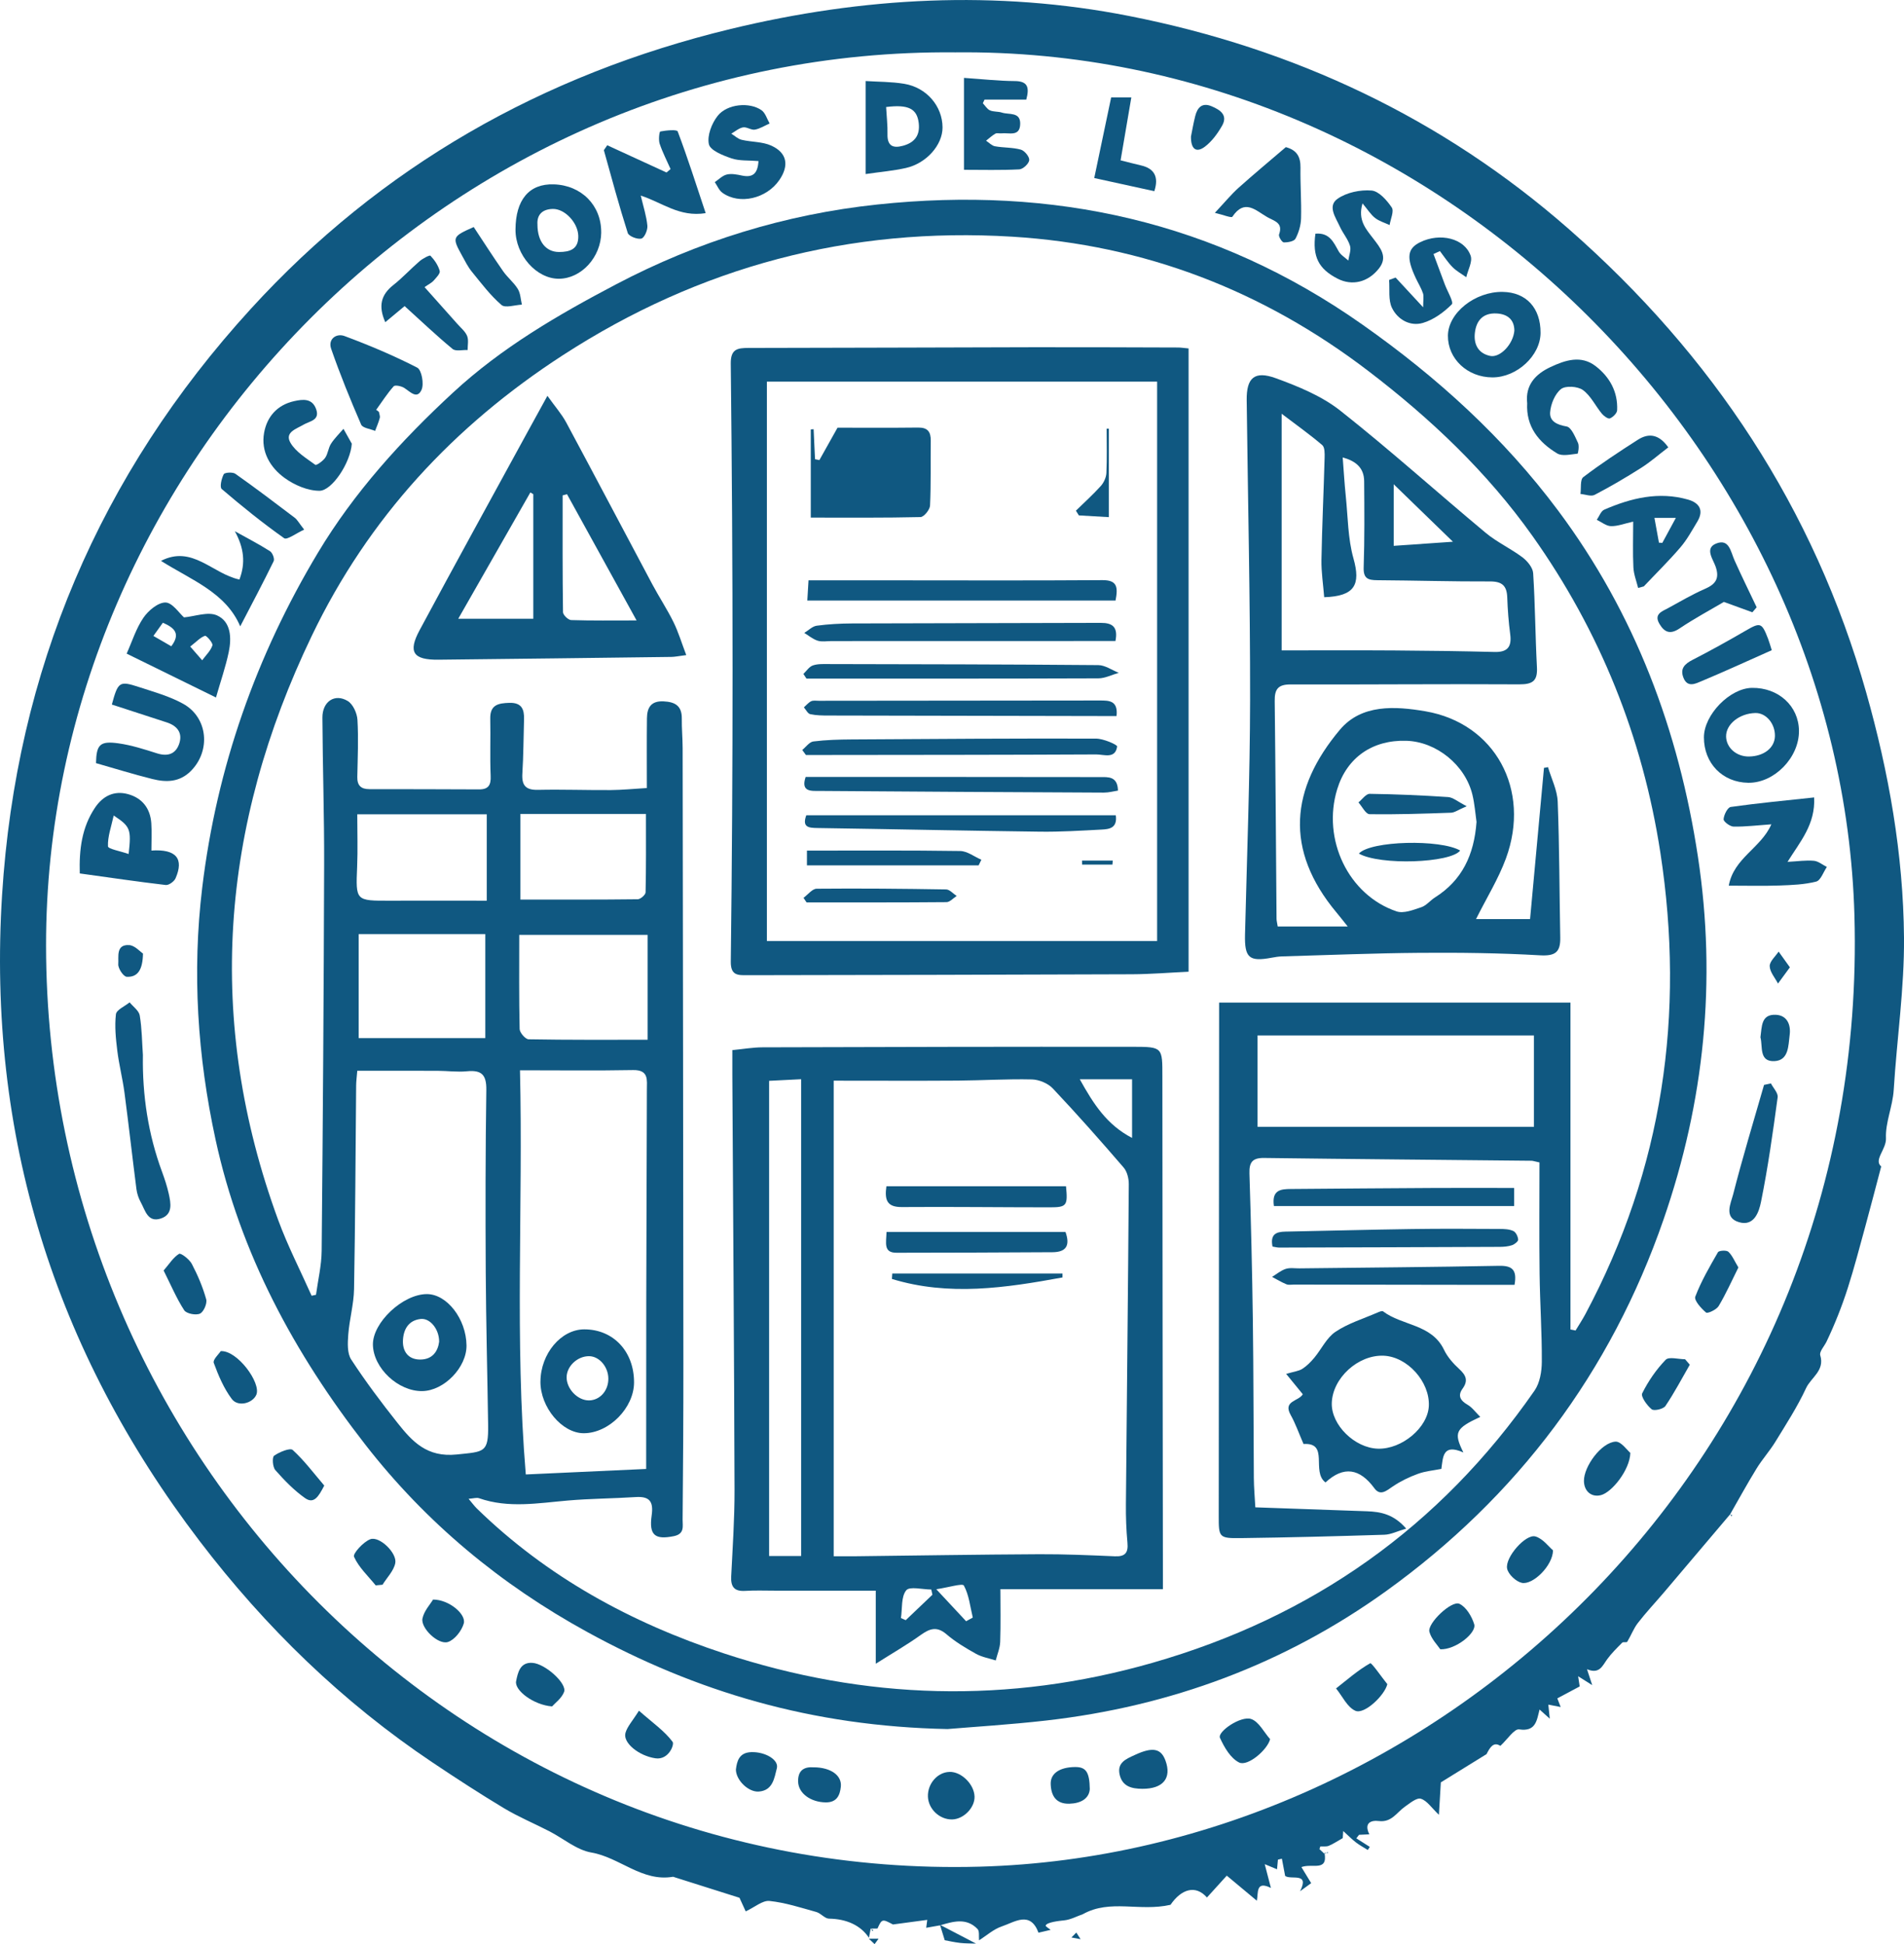 <svg width="282" height="288" viewBox="0 0 282 288" fill="none" xmlns="http://www.w3.org/2000/svg">
<g clip-path="url(#clip0_139_752)">
<path d="M256.269 224.3C252.998 228.163 249.732 232.026 246.457 235.884C245.17 237.4 243.8 238.848 242.586 240.42C241.94 241.254 241.569 242.294 241.01 243.206C240.923 243.348 240.41 243.192 240.263 243.339C239.476 244.136 238.665 244.924 238.014 245.827C237.318 246.798 236.887 248.035 235.05 247.275C235.302 248.044 235.486 248.603 235.825 249.634C234.936 249.071 234.478 248.782 233.736 248.315C233.85 249.052 233.919 249.511 233.969 249.822C232.852 250.418 231.793 250.981 230.653 251.591C230.749 251.834 230.896 252.209 231.152 252.874C230.401 252.727 229.888 252.631 229.32 252.521C229.375 253.066 229.434 253.607 229.535 254.601C228.862 253.996 228.523 253.694 228.023 253.245C227.611 254.849 227.483 256.562 225.005 256.187C224.272 256.077 223.282 257.648 222.219 258.629C221.189 257.96 220.662 258.885 220.172 259.848C217.817 261.305 215.458 262.762 213.401 264.036C213.291 265.901 213.2 267.445 213.117 268.838C212.022 267.807 211.349 266.73 210.437 266.46C209.81 266.276 208.802 267.133 208.055 267.656C206.855 268.503 206.108 269.997 204.216 269.763C203.08 269.621 201.976 270.02 202.81 271.734C202.256 271.761 201.77 271.784 201.285 271.802C201.152 271.976 201.019 272.151 200.886 272.325C201.55 272.746 202.215 273.172 202.879 273.594C202.778 273.745 202.682 273.896 202.581 274.052C201.999 273.685 201.385 273.356 200.84 272.939C200.254 272.49 199.732 271.958 198.944 271.243C198.884 272.123 198.857 272.535 198.87 272.297C197.909 272.838 197.377 273.209 196.791 273.438C196.42 273.58 195.966 273.507 195.554 273.525C195.513 273.658 195.467 273.791 195.421 273.924C195.668 274.153 195.916 274.382 196.163 274.611L196.172 274.483C196.685 277.324 194.358 275.977 192.75 276.586C193.273 277.447 193.717 278.176 194.198 278.964C193.749 279.289 193.149 279.729 192.549 280.165C194.019 277.264 191.193 278.538 190.341 277.892C190.181 277.044 190.02 276.192 189.86 275.344C189.663 275.39 189.466 275.436 189.274 275.482C189.232 275.935 189.186 276.394 189.141 276.911C188.44 276.618 187.904 276.393 187.317 276.151C187.661 277.466 187.945 278.57 188.234 279.674C185.939 278.542 186.392 280.444 186.149 281.567C184.679 280.334 183.208 279.111 181.697 277.851C180.57 279.097 179.663 280.091 178.76 281.09C177.097 279.189 174.986 279.803 173.364 282.171C168.769 283.225 164.445 281.292 160.382 283.56C159.461 283.885 158.559 284.38 157.615 284.476C156.923 284.545 155.022 284.747 154.876 285.246C154.839 285.374 155.352 285.668 155.613 285.883C155.054 286.016 154.495 286.144 153.813 286.304C152.585 283.024 150.299 284.724 148.384 285.37C147.161 285.778 146.121 286.731 145.008 287.432C144.949 286.854 145.095 286.08 144.779 285.755C143.135 284.046 141.174 284.641 139.25 285.209C138.623 285.319 137.995 285.429 137.18 285.576C137.216 285.301 137.267 284.934 137.335 284.403C135.856 284.6 134.413 284.797 132.255 285.086C130.679 284.243 130.611 284.247 129.965 285.686C129.63 285.686 129.291 285.695 128.957 285.7L128.966 285.631C128.879 286.107 128.787 286.584 128.7 287.061C127.459 285.186 125.338 284.261 122.786 284.224C122.159 284.215 121.577 283.427 120.908 283.239C118.613 282.602 116.314 281.846 113.968 281.603C112.942 281.498 111.797 282.52 110.445 283.147C110.258 282.74 109.909 281.979 109.525 281.131C106.556 280.192 103.226 279.138 99.896 278.084C99.822 278.061 99.745 278.011 99.676 278.02C95.081 278.808 91.792 275.152 87.582 274.428C85.402 274.052 83.455 272.357 81.384 271.289C79.144 270.134 76.799 269.154 74.641 267.862C71.064 265.713 67.559 263.431 64.091 261.108C50.715 252.145 39.332 241.084 29.579 228.305C8.003 200.006 -1.919 168.124 0.307 132.577C2.391 99.348 14.764 70.279 37.124 45.779C56.4 24.656 80.358 11.029 108.224 4.289C127.793 -0.445 147.555 -1.512 167.253 2.373C191.619 7.175 213.589 17.457 232.407 33.976C253.653 52.625 268.665 75.301 276.398 102.574C279.755 114.423 281.899 126.565 282 138.895C282.06 146.401 280.942 153.915 280.479 161.435C280.328 163.909 279.224 166.291 279.329 168.605C279.407 170.255 277.465 171.831 278.624 172.798C277.758 176.07 277.025 178.92 276.246 181.765C275.417 184.785 274.629 187.818 273.677 190.796C272.802 193.536 271.73 196.217 270.52 198.76C270.186 199.438 269.435 200.24 269.595 200.767C270.291 203.049 268.23 204.057 267.501 205.624C266.219 208.387 264.547 210.971 262.948 213.583C262.105 214.957 261.006 216.172 260.163 217.546C258.784 219.791 257.52 222.105 256.21 224.387L256.265 224.314L256.269 224.3ZM141.499 7.757C66.418 7.042 6.757 69.427 6.821 140.105C6.89 215.704 68.37 278.63 145.114 276.522C213.067 274.657 276.865 216.117 274.661 135.679C272.788 67.292 212.879 6.987 141.499 7.757Z" fill="#105881"/>
<path d="M139.218 285.136C141 286.062 142.777 286.992 144.559 287.918C143.767 287.89 142.97 287.908 142.186 287.817C141.321 287.716 140.464 287.519 139.923 287.418C139.662 286.575 139.442 285.856 139.218 285.136Z" fill="#105881"/>
<path d="M158.691 287.01C158.93 286.767 159.172 286.525 159.411 286.282C159.621 286.612 159.837 286.942 160.047 287.267C159.594 287.18 159.14 287.093 158.691 287.01Z" fill="#105881"/>
<path d="M128.691 287.198C129.168 287.198 129.644 287.198 130.12 287.198C129.923 287.464 129.731 287.734 129.534 288C129.255 287.734 128.971 287.469 128.691 287.198Z" fill="#105881"/>
<path d="M256.269 224.3L256.214 224.374C256.333 224.397 256.457 224.42 256.576 224.443C256.53 224.502 256.48 224.562 256.434 224.621C256.379 224.511 256.324 224.406 256.269 224.296V224.3Z" fill="#105881"/>
<path d="M195.43 273.928C195.476 273.796 195.522 273.658 195.563 273.53C195.517 273.667 195.471 273.8 195.43 273.928Z" fill="#105881"/>
<path d="M196.186 274.488L196.177 274.616C196.333 274.533 196.488 274.446 196.644 274.359C196.658 274.405 196.676 274.451 196.69 274.492C196.52 274.492 196.356 274.488 196.186 274.483V274.488Z" fill="#105881"/>
<path d="M128.961 285.691C129.09 285.778 129.223 285.86 129.351 285.947C129.305 285.984 129.255 286.016 129.209 286.053C129.131 285.911 129.048 285.769 128.971 285.622L128.961 285.691Z" fill="#105881"/>
<path d="M140.336 256.137C120.235 255.738 103.084 250.597 86.964 241.753C74.156 234.729 63.12 225.583 54.128 214.032C43.587 200.492 35.575 185.674 31.92 168.789C29.254 156.486 28.434 144.064 29.954 131.464C32.103 113.667 37.934 97.153 47.087 81.881C52.433 72.965 59.414 65.262 67.096 58.16C74.316 51.484 82.653 46.641 91.224 42.132C103.354 35.749 116.291 31.744 129.933 30.297C155.993 27.529 180.015 32.762 201.747 48.057C212.856 55.874 222.728 64.841 230.799 75.673C242.146 90.899 248.637 108.15 251.482 126.932C254.267 145.315 252.412 163.231 246.393 180.634C238.569 203.264 224.734 221.716 205.293 235.705C190.263 246.514 173.341 252.787 154.926 254.876C149.548 255.486 144.138 255.816 140.34 256.137H140.336ZM228.023 172.203C227.267 172.042 227.048 171.955 226.828 171.951C213.626 171.818 200.423 171.708 187.221 171.538C185.485 171.515 185.004 172.184 185.054 173.843C185.284 181.092 185.462 188.341 185.558 195.589C185.664 203.374 185.645 211.164 185.705 218.949C185.714 220.364 185.847 221.785 185.925 223.292C191.619 223.494 197.024 223.691 202.43 223.874C204.505 223.943 206.438 224.319 208.27 226.445C206.947 226.83 206.003 227.325 205.041 227.352C197.954 227.577 190.863 227.76 183.772 227.852C180.515 227.893 180.501 227.742 180.506 224.507C180.533 200.148 180.542 175.795 180.561 151.437C180.561 150.397 180.561 149.357 180.561 148.523H232.6V196.95C232.852 197.001 233.104 197.046 233.355 197.097C233.846 196.286 234.372 195.493 234.817 194.659C246.292 173.142 249.59 150.255 245.916 126.309C243.291 109.209 236.961 93.469 226.961 79.379C220.259 69.936 211.88 62 202.659 54.957C187.061 43.039 169.493 36.262 149.924 35.062C125.86 33.591 103.638 39.479 83.382 52.607C67.216 63.086 54.581 76.694 46.185 94.175C32.634 122.382 30.367 151.198 41.214 180.762C42.616 184.579 44.494 188.221 46.153 191.947C46.368 191.901 46.588 191.855 46.803 191.805C47.096 189.637 47.618 187.475 47.641 185.307C47.82 166.223 47.953 147.139 48.008 128.055C48.031 120.806 47.788 113.557 47.751 106.304C47.742 103.916 49.593 102.679 51.512 103.852C52.286 104.324 52.886 105.658 52.941 106.633C53.106 109.447 52.974 112.279 52.919 115.101C52.896 116.357 53.464 116.902 54.696 116.902C60.115 116.902 65.534 116.916 70.954 116.939C72.351 116.943 72.731 116.297 72.671 114.932C72.552 112.114 72.671 109.282 72.612 106.459C72.571 104.407 73.798 104.164 75.443 104.118C77.261 104.068 77.66 105.057 77.614 106.565C77.532 109.236 77.536 111.912 77.367 114.579C77.257 116.343 77.848 117.048 79.68 117.007C83.267 116.929 86.854 117.062 90.441 117.039C92.168 117.026 93.895 116.851 95.805 116.737C95.805 113.099 95.777 109.749 95.819 106.404C95.837 104.856 96.396 103.811 98.269 103.898C100.006 103.976 101.004 104.572 100.981 106.455C100.963 107.903 101.1 109.355 101.105 110.803C101.151 141.191 101.192 171.579 101.215 201.972C101.219 209.684 101.174 217.395 101.1 225.107C101.091 226.06 101.439 227.233 99.79 227.563C97.019 228.117 96.098 227.444 96.519 224.479C96.808 222.445 96.222 221.638 94.156 221.771C90.807 221.987 87.445 221.996 84.105 222.284C79.698 222.665 75.305 223.462 70.949 221.941C70.596 221.817 70.143 221.977 69.401 222.028C69.95 222.678 70.248 223.091 70.605 223.444C81.031 233.62 93.496 240.402 107.193 244.92C128.183 251.834 149.337 252.448 170.703 246.322C194.363 239.536 213.254 226.207 227.277 206.004C228.069 204.863 228.349 203.168 228.358 201.729C228.381 197.386 228.083 193.042 228.028 188.693C227.959 183.213 228.01 177.733 228.01 172.207L228.023 172.203ZM77.014 158.548C77.486 178.572 76.212 198.563 77.875 218.422C84.023 218.138 89.767 217.876 95.704 217.606C95.704 216.538 95.704 215.631 95.704 214.724C95.704 207.251 95.704 199.777 95.718 192.309C95.741 182.013 95.787 171.721 95.809 161.426C95.809 160.01 96.126 158.475 93.771 158.516C88.301 158.617 82.823 158.548 77.01 158.548H77.014ZM52.914 158.631C52.836 159.597 52.754 160.188 52.749 160.78C52.653 170.842 52.621 180.908 52.438 190.966C52.396 193.216 51.75 195.452 51.581 197.706C51.489 198.934 51.407 200.46 52.016 201.395C54.123 204.63 56.455 207.732 58.855 210.761C61.063 213.551 63.23 215.924 67.655 215.462C71.737 215.036 72.355 215.228 72.296 211.095C72.186 203.548 71.989 196.006 71.943 188.46C71.893 179.465 71.897 170.466 72.03 161.471C72.062 159.226 71.343 158.484 69.167 158.695C67.738 158.837 66.276 158.631 64.829 158.626C60.889 158.612 56.954 158.621 52.914 158.621V158.631ZM186.255 166.924H227.19V153.389H186.255V166.924ZM95.919 154.026V138.492H76.904C76.904 143.322 76.858 147.881 76.964 152.44C76.977 152.981 77.82 153.948 78.292 153.957C84.137 154.062 89.983 154.026 95.915 154.026H95.919ZM53.12 153.787H71.879V138.378H53.12V153.787ZM77.078 133.26C83.047 133.26 88.75 133.283 94.454 133.214C94.866 133.209 95.612 132.554 95.617 132.188C95.704 128.412 95.672 124.636 95.672 120.572H77.078V133.26ZM72.094 120.627H52.914C52.914 123.399 53.001 125.892 52.896 128.375C52.685 133.461 52.644 133.443 57.806 133.425C62.575 133.406 67.344 133.425 72.094 133.425V120.627Z" fill="#105881"/>
<path d="M268.692 118.121C268.889 122.13 266.645 124.636 264.748 127.674C266.278 127.592 267.474 127.408 268.647 127.514C269.311 127.573 269.934 128.109 270.575 128.43C270.058 129.182 269.664 130.419 268.999 130.593C267.254 131.042 265.394 131.111 263.576 131.175C261.166 131.262 258.757 131.198 256.045 131.198C256.796 127.083 260.813 125.644 262.353 122.112C260.309 122.258 258.532 122.478 256.759 122.451C256.228 122.441 255.257 121.708 255.28 121.36C255.321 120.709 255.875 119.605 256.338 119.541C260.378 118.968 264.446 118.588 268.697 118.13L268.692 118.121Z" fill="#105881"/>
<path d="M89.937 21.517C92.814 22.842 95.764 24.198 98.714 25.554C98.915 25.385 99.117 25.215 99.318 25.046C98.769 23.799 98.132 22.58 97.701 21.293C97.514 20.729 97.642 19.51 97.802 19.478C98.663 19.309 100.253 19.162 100.372 19.469C101.838 23.35 103.098 27.309 104.518 31.575C100.61 32.203 98.082 29.994 94.903 28.977C95.283 30.604 95.75 32.01 95.883 33.444C95.942 34.086 95.434 35.241 94.985 35.346C94.389 35.488 93.125 34.993 92.974 34.508C91.687 30.471 90.587 26.374 89.451 22.296C89.424 22.2 89.598 22.049 89.937 21.513V21.517Z" fill="#105881"/>
<path d="M22.424 125.997C26.088 125.75 27.279 127.198 25.997 130.116C25.791 130.584 25.003 131.152 24.549 131.102C20.335 130.607 16.139 129.988 11.814 129.388C11.713 125.837 12.117 122.584 14.05 119.679C15.218 117.919 16.894 117.08 18.951 117.639C21.058 118.212 22.259 119.747 22.41 121.956C22.497 123.239 22.424 124.531 22.424 125.997ZM19.052 126.506C19.464 122.84 19.318 122.437 16.839 120.81C16.477 122.474 15.932 123.935 15.992 125.374C16.01 125.768 17.843 126.084 19.052 126.51V126.506Z" fill="#105881"/>
<path d="M18.759 96.828C19.56 95.041 20.151 93.107 21.237 91.517C21.965 90.449 23.408 89.24 24.512 89.254C25.529 89.267 26.533 90.83 27.252 91.457C28.837 91.32 30.797 90.559 32.144 91.164C34.233 92.104 34.311 94.523 33.876 96.608C33.413 98.812 32.666 100.961 31.988 103.325C27.517 101.13 23.34 99.077 18.759 96.828ZM28.172 95.774C28.992 96.718 29.469 97.263 29.945 97.813C30.477 97.084 31.196 96.415 31.462 95.604C31.572 95.261 30.573 94.115 30.362 94.188C29.68 94.413 29.125 95.041 28.177 95.778L28.172 95.774ZM22.721 94.207C23.747 94.802 24.567 95.274 25.369 95.737C26.78 93.881 25.864 93.006 24.123 92.25C23.669 92.882 23.257 93.455 22.721 94.202V94.207Z" fill="#105881"/>
<path d="M252.366 109.227C252.366 105.887 256.205 101.941 259.49 101.9C263.406 101.845 266.407 104.585 266.443 108.251C266.485 112.219 262.788 116.013 258.931 115.958C255.124 115.908 252.362 113.076 252.366 109.227ZM259.027 112.068C261.253 112.04 262.847 110.789 262.884 109.039C262.921 107.192 261.565 105.593 259.989 105.625C257.621 105.676 255.605 107.298 255.651 109.122C255.692 110.78 257.195 112.091 259.027 112.068Z" fill="#105881"/>
<path d="M16.564 104.375C17.476 100.998 17.678 100.828 20.555 101.767C22.781 102.496 25.094 103.133 27.123 104.255C30.811 106.299 31.237 111.22 28.278 114.203C26.592 115.903 24.604 115.912 22.556 115.399C19.767 114.702 17.014 113.846 14.219 113.048C14.279 110.313 14.787 109.731 17.54 110.116C19.473 110.386 21.375 111 23.248 111.596C24.847 112.104 26.029 111.706 26.546 110.157C27.073 108.576 26.253 107.527 24.723 107.023C22.002 106.129 19.276 105.25 16.569 104.37L16.564 104.375Z" fill="#105881"/>
<path d="M21.164 156.335C21.077 162.241 21.938 167.996 23.986 173.55C24.38 174.617 24.741 175.708 24.989 176.817C25.309 178.251 25.63 179.919 23.811 180.51C21.869 181.142 21.503 179.277 20.843 178.086C20.518 177.499 20.293 176.812 20.206 176.143C19.597 171.392 19.066 166.631 18.438 161.884C18.163 159.79 17.627 157.732 17.371 155.638C17.151 153.851 16.963 152.019 17.169 150.25C17.247 149.59 18.488 149.068 19.198 148.486C19.721 149.127 20.577 149.718 20.697 150.429C21.022 152.367 21.031 154.36 21.168 156.335H21.164Z" fill="#105881"/>
<path d="M89.048 34.43C89.016 38.086 86.112 41.271 82.791 41.294C79.46 41.316 76.332 37.784 76.35 34.017C76.368 29.573 78.379 27.195 82.021 27.309C86.121 27.437 89.08 30.439 89.043 34.434L89.048 34.43ZM79.602 33.312C79.621 35.8 80.862 37.33 82.8 37.33C84.412 37.33 85.713 36.918 85.649 34.92C85.59 33.005 83.67 30.915 81.874 30.952C80.344 30.984 79.479 31.795 79.607 33.312H79.602Z" fill="#105881"/>
<path d="M228.17 49.312C228.152 52.684 224.656 55.915 221.037 55.906C217.341 55.896 214.423 53.156 214.45 49.724C214.478 46.356 218.454 43.177 222.563 43.241C226.044 43.296 228.188 45.614 228.17 49.312ZM224.29 48.945C224.272 47.415 223.346 46.512 221.628 46.434C219.659 46.343 218.66 47.474 218.445 49.284C218.239 50.998 218.939 52.354 220.708 52.725C222.187 53.032 224.143 50.966 224.294 48.945H224.29Z" fill="#105881"/>
<path d="M128.206 25.783V12.005C130.043 12.124 132.017 12.097 133.936 12.417C137.262 12.972 139.589 15.753 139.598 18.878C139.607 21.462 137.235 24.193 134.174 24.885C132.328 25.302 130.427 25.458 128.206 25.783ZM131.243 15.858C131.321 17.297 131.476 18.594 131.444 19.881C131.403 21.636 132.273 21.998 133.753 21.59C135.466 21.119 136.291 20.051 136.071 18.214C135.814 16.101 134.546 15.441 131.243 15.854V15.858Z" fill="#105881"/>
<path d="M56.121 61.019C56.171 61.322 56.322 61.647 56.249 61.913C56.075 62.568 55.795 63.196 55.557 63.833C54.843 63.53 53.706 63.411 53.487 62.893C51.888 59.205 50.367 55.47 49.048 51.672C48.544 50.219 49.822 49.335 51.022 49.779C54.691 51.145 58.319 52.675 61.796 54.462C62.447 54.797 62.827 56.868 62.438 57.738C61.783 59.209 60.757 58.036 59.877 57.468C59.451 57.193 58.512 57.001 58.31 57.221C57.353 58.297 56.565 59.53 55.718 60.708C55.85 60.808 55.983 60.905 56.116 61.005L56.121 61.019Z" fill="#105881"/>
<path d="M242.623 87.1C242.375 86.088 241.972 85.089 241.922 84.067C241.812 81.9 241.89 79.728 241.89 77.272C240.593 77.561 239.59 77.964 238.601 77.941C237.895 77.927 237.199 77.336 236.498 77.006C236.86 76.488 237.112 75.709 237.607 75.499C241.578 73.776 245.683 72.777 250.002 74.005C251.693 74.486 252.403 75.599 251.381 77.285C250.598 78.582 249.865 79.943 248.885 81.084C247.167 83.091 245.275 84.947 243.461 86.867C243.181 86.945 242.902 87.022 242.623 87.1ZM245.037 76.717C245.28 78.051 245.495 79.224 245.706 80.392C245.87 80.401 246.04 80.41 246.205 80.42C246.814 79.297 247.423 78.17 248.211 76.717H245.032H245.037Z" fill="#105881"/>
<path d="M142.773 25.16V11.538C145.476 11.721 147.885 11.991 150.295 12.009C152.2 12.023 152.498 12.903 152.003 14.754H145.819C145.737 14.933 145.65 15.116 145.567 15.295C145.915 15.657 146.195 16.161 146.621 16.349C147.157 16.587 147.835 16.495 148.403 16.683C149.438 17.022 151.147 16.537 151.101 18.365C151.055 20.312 149.424 19.625 148.325 19.753C148.023 19.79 147.656 19.666 147.422 19.799C146.928 20.083 146.497 20.491 146.044 20.844C146.483 21.128 146.891 21.581 147.367 21.669C148.636 21.898 149.974 21.824 151.202 22.168C151.751 22.324 152.489 23.226 152.439 23.726C152.388 24.244 151.518 25.064 150.968 25.091C148.238 25.233 145.498 25.155 142.768 25.155L142.773 25.16Z" fill="#105881"/>
<path d="M112.333 23.859C110.858 23.735 109.511 23.859 108.338 23.46C107.074 23.029 105.2 22.287 104.994 21.366C104.71 20.102 105.411 18.273 106.291 17.164C107.706 15.373 111.041 15.089 112.791 16.33C113.363 16.738 113.602 17.623 113.991 18.292C113.263 18.612 112.562 19.07 111.806 19.203C111.256 19.3 110.601 18.773 110.051 18.869C109.433 18.979 108.888 19.474 108.311 19.799C108.819 20.115 109.296 20.583 109.85 20.711C111.302 21.055 112.915 20.972 114.234 21.572C116.575 22.635 116.9 24.505 115.443 26.649C113.551 29.435 109.511 30.379 106.987 28.551C106.492 28.193 106.231 27.511 105.865 26.979C106.455 26.585 107.005 26.003 107.651 25.852C108.352 25.687 109.163 25.852 109.896 26.008C111.421 26.328 112.227 25.797 112.337 23.859H112.333Z" fill="#105881"/>
<path d="M226.186 59.704C225.902 57.024 227.432 55.411 229.64 54.375C231.816 53.353 234.175 52.565 236.342 54.247C238.413 55.851 239.64 58.055 239.512 60.772C239.494 61.212 238.903 61.794 238.445 61.981C238.179 62.092 237.542 61.633 237.249 61.281C236.292 60.117 235.605 58.618 234.437 57.775C233.667 57.221 231.871 57.106 231.202 57.633C230.3 58.348 229.686 59.846 229.59 61.056C229.48 62.403 230.598 62.93 232.032 63.178C232.728 63.297 233.287 64.699 233.717 65.611C233.928 66.06 233.736 67.196 233.649 67.205C232.636 67.306 231.386 67.627 230.63 67.168C227.9 65.519 225.994 63.205 226.191 59.709L226.186 59.704Z" fill="#105881"/>
<path d="M194.835 34.617C196.91 34.439 197.51 35.877 198.266 37.224C198.573 37.774 199.209 38.145 199.695 38.594C199.8 37.857 200.144 37.046 199.947 36.404C199.64 35.41 198.893 34.558 198.454 33.591C197.84 32.239 196.571 30.526 198.101 29.449C199.443 28.505 201.477 28.088 203.14 28.225C204.226 28.317 205.412 29.669 206.131 30.736C206.502 31.286 205.948 32.455 205.815 33.339C205.091 33 204.276 32.771 203.662 32.29C203.021 31.79 202.567 31.043 201.802 30.127C201.06 32.647 202.352 33.967 203.378 35.323C204.423 36.697 205.604 38.031 204.239 39.763C202.608 41.843 200.245 42.37 198.124 41.289C195.288 39.845 194.354 38.013 194.826 34.608L194.835 34.617Z" fill="#105881"/>
<path d="M52.103 65.734C51.915 68.543 49.176 72.699 47.321 72.704C45.584 72.708 43.61 71.86 42.163 70.811C40.014 69.253 38.617 66.893 39.116 64.108C39.542 61.734 41.049 59.988 43.564 59.425C44.879 59.131 46.24 58.989 46.821 60.607C47.421 62.275 45.85 62.38 44.966 62.903C43.885 63.544 42.117 64.034 43.019 65.592C43.807 66.948 45.374 67.883 46.702 68.859C46.863 68.978 47.829 68.3 48.163 67.814C48.58 67.21 48.626 66.353 49.025 65.734C49.538 64.932 50.248 64.254 50.871 63.526C51.389 64.451 51.906 65.372 52.108 65.734H52.103Z" fill="#105881"/>
<path d="M179.928 31.534C181.445 29.916 182.356 28.794 183.424 27.836C185.737 25.765 188.124 23.781 190.442 21.797C192.086 22.232 192.636 23.249 192.613 24.826C192.572 27.332 192.769 29.838 192.7 32.345C192.673 33.367 192.352 34.453 191.875 35.355C191.665 35.758 190.726 35.928 190.135 35.905C189.869 35.891 189.333 35.025 189.438 34.737C190.08 32.968 188.728 32.762 187.684 32.157C185.952 31.158 184.344 29.403 182.526 32.106C182.384 32.322 181.179 31.822 179.933 31.529L179.928 31.534Z" fill="#105881"/>
<path d="M206.704 41.119C207.927 42.439 209.15 43.759 210.781 45.523C210.781 44.46 210.909 43.901 210.753 43.438C210.488 42.654 210.034 41.935 209.681 41.179C208.266 38.159 208.435 36.812 210.336 35.882C213.277 34.439 216.91 35.291 217.817 37.884C218.124 38.764 217.409 39.997 217.167 41.069C216.479 40.574 215.714 40.157 215.128 39.566C214.427 38.856 213.877 37.99 213.264 37.193L212.315 37.632C212.874 39.135 213.433 40.634 213.992 42.136C214.372 43.154 215.343 44.771 215.023 45.087C213.836 46.265 212.329 47.374 210.744 47.837C208.848 48.391 207.002 47.337 206.163 45.61C205.595 44.437 205.852 42.865 205.737 41.472L206.708 41.115L206.704 41.119Z" fill="#105881"/>
<path d="M262.288 160.491C262.641 161.178 263.374 161.92 263.287 162.548C262.582 167.735 261.858 172.931 260.818 178.058C260.534 179.46 259.833 181.724 257.561 181.05C255.257 180.372 256.356 178.255 256.695 176.931C258.079 171.492 259.723 166.113 261.271 160.715C261.61 160.642 261.949 160.564 262.288 160.491Z" fill="#105881"/>
<path d="M23.844 83.086C28.493 80.699 31.457 85.001 35.461 85.849C36.4 83.379 36.125 81.139 34.778 78.692C36.523 79.663 38.301 80.584 39.991 81.652C40.358 81.886 40.701 82.788 40.532 83.132C38.983 86.307 37.325 89.428 35.58 92.786C33.45 87.769 28.337 85.927 23.844 83.086Z" fill="#105881"/>
<path d="M57.064 47.727C55.992 45.316 56.441 43.648 58.274 42.21C59.643 41.133 60.83 39.822 62.154 38.686C62.616 38.292 63.629 37.751 63.757 37.884C64.357 38.512 64.898 39.309 65.127 40.139C65.232 40.51 64.604 41.138 64.224 41.573C63.94 41.894 63.514 42.091 62.882 42.535C64.582 44.441 66.18 46.224 67.765 48.015C68.269 48.583 68.915 49.101 69.185 49.77C69.428 50.375 69.254 51.149 69.263 51.85C68.507 51.814 67.499 52.08 67.032 51.695C64.641 49.72 62.387 47.571 59.927 45.344C59.016 46.1 58.122 46.847 57.064 47.727Z" fill="#105881"/>
<path d="M259.544 90.702C258.189 90.207 256.833 89.717 255.321 89.167C253.278 90.376 250.942 91.627 248.747 93.103C247.355 94.037 246.512 93.657 245.779 92.42C244.918 90.958 246.168 90.573 247.066 90.083C248.866 89.098 250.644 88.053 252.517 87.233C254.125 86.532 254.712 85.68 254.089 83.907C253.708 82.83 252.453 81.208 254.176 80.52C256.118 79.742 256.333 81.744 256.906 83.022C257.95 85.355 259.082 87.65 260.177 89.96C259.966 90.207 259.751 90.459 259.54 90.706L259.544 90.702Z" fill="#105881"/>
<path d="M167.56 14.433C167.006 17.691 166.502 20.637 165.97 23.753C167.111 24.037 168.041 24.285 168.98 24.5C170.993 24.958 171.654 26.232 170.964 28.322C168.119 27.698 165.26 27.075 162.068 26.374C162.892 22.438 163.721 18.479 164.573 14.429H167.555L167.56 14.433Z" fill="#105881"/>
<path d="M262.412 96.319C258.844 97.904 255.467 99.462 252.041 100.892C251.152 101.263 249.934 101.927 249.334 100.397C248.798 99.041 249.521 98.344 250.703 97.74C253.342 96.388 255.935 94.944 258.5 93.455C260.722 92.163 260.932 92.191 261.867 94.624C262.055 95.119 262.197 95.632 262.417 96.324L262.412 96.319Z" fill="#105881"/>
<path d="M45.048 78.458C43.858 78.999 42.506 80.025 42.089 79.732C38.887 77.469 35.823 74.994 32.84 72.442C32.515 72.163 32.804 70.894 33.138 70.252C33.276 69.986 34.462 69.904 34.856 70.183C37.834 72.286 40.738 74.486 43.642 76.69C44.036 76.988 44.288 77.483 45.048 78.454V78.458Z" fill="#105881"/>
<path d="M70.161 33.632C71.595 35.8 73.015 38.022 74.522 40.185C75.172 41.115 76.112 41.852 76.698 42.815C77.097 43.465 77.11 44.35 77.298 45.129C76.263 45.175 74.843 45.669 74.27 45.175C72.621 43.754 71.279 41.958 69.886 40.253C69.314 39.552 68.901 38.718 68.462 37.921C66.922 35.135 66.954 35.057 70.161 33.632Z" fill="#105881"/>
<path d="M247.089 66.27C245.706 67.324 244.46 68.424 243.076 69.304C240.831 70.729 238.532 72.08 236.177 73.308C235.646 73.583 234.785 73.235 234.079 73.171C234.203 72.319 234.011 71.049 234.501 70.678C237.098 68.703 239.837 66.898 242.591 65.139C244.23 64.094 245.738 64.355 247.094 66.275L247.089 66.27Z" fill="#105881"/>
<path d="M140.643 262.482C142.397 262.45 144.275 264.306 144.339 266.13C144.394 267.77 142.736 269.479 141.041 269.525C139.191 269.575 137.514 268.013 137.436 266.175C137.354 264.242 138.852 262.519 140.638 262.487L140.643 262.482Z" fill="#105881"/>
<path d="M205.476 249.488C205.078 251.156 202.073 254.01 200.749 253.433C199.539 252.906 198.82 251.266 197.881 250.12C199.539 248.824 201.129 247.412 202.943 246.386C203.14 246.276 204.601 248.397 205.476 249.488Z" fill="#105881"/>
<path d="M257.469 187.763C256.466 189.77 255.619 191.69 254.547 193.477C254.221 194.018 252.907 194.623 252.682 194.435C251.954 193.825 250.882 192.62 251.088 192.08C251.963 189.789 253.214 187.635 254.446 185.5C254.597 185.243 255.706 185.174 255.985 185.431C256.567 185.976 256.888 186.796 257.469 187.754V187.763Z" fill="#105881"/>
<path d="M24.233 188.212C25.094 187.213 25.676 186.251 26.528 185.738C26.789 185.582 28.053 186.549 28.411 187.232C29.286 188.9 30.037 190.668 30.541 192.478C30.71 193.092 30.161 194.352 29.611 194.6C29.002 194.875 27.609 194.6 27.284 194.1C26.148 192.35 25.332 190.398 24.233 188.208V188.212Z" fill="#105881"/>
<path d="M241.468 215.223C241.409 217.721 238.752 221.07 237.107 221.487C235.715 221.84 234.615 220.919 234.597 219.388C234.569 217.244 237.171 213.67 239.279 213.56C240.103 213.519 241.006 214.848 241.473 215.228L241.468 215.223Z" fill="#105881"/>
<path d="M48.026 220.067C47.174 221.716 46.487 222.848 45.177 221.922C43.541 220.768 42.108 219.283 40.775 217.771C40.376 217.317 40.284 215.87 40.6 215.645C41.375 215.095 42.964 214.445 43.349 214.793C45.076 216.364 46.492 218.275 48.022 220.062L48.026 220.067Z" fill="#105881"/>
<path d="M250.277 202.16C249.091 204.213 247.987 206.325 246.663 208.282C246.356 208.735 244.977 209.051 244.629 208.767C243.928 208.199 242.989 206.875 243.227 206.398C244.125 204.598 245.307 202.875 246.704 201.432C247.181 200.941 248.592 201.354 249.576 201.354L250.277 202.165V202.16Z" fill="#105881"/>
<path d="M32.694 200.153C35.145 200.007 38.704 204.873 37.967 206.609C37.421 207.892 35.25 208.46 34.338 207.251C33.152 205.675 32.346 203.759 31.659 201.89C31.489 201.432 32.428 200.57 32.694 200.153Z" fill="#105881"/>
<path d="M188.115 257.635C187.725 259.206 184.803 261.726 183.524 261.09C182.246 260.453 181.321 258.835 180.689 257.442C180.277 256.535 183.776 254.12 185.316 254.652C186.456 255.05 187.198 256.599 188.119 257.635H188.115Z" fill="#105881"/>
<path d="M230.016 229.657C229.993 231.939 227.016 234.835 225.389 234.477C224.523 234.285 223.387 233.213 223.218 232.37C222.884 230.697 225.98 227.206 227.4 227.604C228.518 227.92 229.379 229.13 230.011 229.657H230.016Z" fill="#105881"/>
<path d="M169.163 264.989C167.629 264.975 166.245 264.659 165.833 262.909C165.407 261.094 166.818 260.558 168.05 259.986C170.707 258.748 171.949 258.991 172.613 260.797C173.575 263.413 172.26 265.012 169.163 264.989Z" fill="#105881"/>
<path d="M213.319 244.319C212.92 243.71 211.995 242.807 211.706 241.731C211.372 240.489 214.995 237.039 216.154 237.584C217.157 238.056 217.991 239.453 218.344 240.613C218.729 241.873 215.6 244.416 213.319 244.319Z" fill="#105881"/>
<path d="M81.774 252.783C79.048 252.586 76.171 250.405 76.441 249.048C76.693 247.784 77.019 246.207 78.856 246.331C80.761 246.459 84.009 249.396 83.546 250.634C83.189 251.587 82.195 252.297 81.774 252.778V252.783Z" fill="#105881"/>
<path d="M94.632 253.419C96.744 255.275 98.453 256.453 99.621 258.034C99.914 258.428 99.034 260.746 97.088 260.471C94.641 260.123 92.232 258.18 92.635 256.719C92.901 255.761 93.679 254.945 94.632 253.419Z" fill="#105881"/>
<path d="M64.137 236.956C66.505 236.942 69.085 239.142 68.686 240.507C68.37 241.593 67.33 242.931 66.331 243.243C64.898 243.687 62.286 241.176 62.571 239.76C62.8 238.633 63.729 237.653 64.137 236.956Z" fill="#105881"/>
<path d="M55.644 234.853C54.522 233.465 53.138 232.191 52.433 230.614C52.231 230.161 53.807 228.401 54.852 228.016C56.203 227.522 58.837 230.065 58.544 231.558C58.315 232.704 57.312 233.698 56.657 234.757L55.644 234.853Z" fill="#105881"/>
<path d="M108.993 262.148C109.144 260.893 109.461 259.605 111.302 259.555C113.341 259.5 115.379 260.691 115.058 261.946C114.687 263.399 114.467 265.25 112.374 265.397C110.867 265.502 109.021 263.743 108.993 262.148Z" fill="#105881"/>
<path d="M161.408 265.039C161.303 266.442 160.084 267.152 158.38 267.198C156.447 267.248 155.677 266.061 155.618 264.293C155.563 262.721 156.932 261.782 159.237 261.763C160.812 261.754 161.371 262.46 161.408 265.035V265.039Z" fill="#105881"/>
<path d="M120.537 261.804C123.047 261.823 124.71 263.005 124.536 264.677C124.403 265.946 123.941 267.009 122.319 267C120.088 266.982 118.265 265.671 118.21 263.949C118.155 262.226 119.126 261.694 120.533 261.809L120.537 261.804Z" fill="#105881"/>
<path d="M260.735 153.668C260.965 152.105 260.8 150.241 262.998 150.328C264.698 150.396 265.257 151.812 265.069 153.292C264.867 154.868 264.945 157.086 262.824 157.192C260.488 157.311 261.102 155.024 260.74 153.673L260.735 153.668Z" fill="#105881"/>
<path d="M176.392 20.235C176.557 19.424 176.745 18.305 177.02 17.21C177.336 15.937 178.037 15.139 179.466 15.749C180.73 16.285 181.898 17.059 180.996 18.635C180.341 19.776 179.507 20.926 178.481 21.71C177.198 22.691 176.374 22.131 176.392 20.23V20.235Z" fill="#105881"/>
<path d="M21.177 141.255C21.136 143.652 20.403 144.788 18.763 144.696C18.282 144.669 17.472 143.455 17.517 142.836C17.6 141.746 17.133 139.881 19.13 140.004C19.964 140.055 20.742 140.971 21.177 141.255Z" fill="#105881"/>
<path d="M265.097 143.299C264.386 144.266 263.86 144.985 263.337 145.7C262.893 144.843 262.133 143.996 262.11 143.125C262.091 142.419 262.957 141.686 263.429 140.967C263.933 141.672 264.441 142.378 265.101 143.299H265.097Z" fill="#105881"/>
<path d="M172.233 235.417H148.169C148.169 237.96 148.229 240.599 148.137 243.229C148.105 244.15 147.706 245.062 147.477 245.974C146.497 245.657 145.439 245.483 144.559 244.993C143.034 244.141 141.504 243.229 140.185 242.097C138.755 240.869 137.702 241.249 136.36 242.207C134.339 243.655 132.173 244.901 129.708 246.464V235.636C124.577 235.636 119.648 235.636 114.719 235.636C113.272 235.636 111.815 235.577 110.372 235.669C108.76 235.769 108.219 235.068 108.297 233.524C108.508 229.254 108.805 224.983 108.792 220.713C108.732 200.254 108.581 179.8 108.466 159.341C108.462 158.14 108.466 156.94 108.466 155.561C110.079 155.405 111.504 155.153 112.928 155.148C131.243 155.093 149.557 155.052 167.872 155.07C172.21 155.07 172.159 155.176 172.159 159.483C172.168 184.061 172.21 208.639 172.237 233.213C172.237 233.891 172.237 234.573 172.237 235.412L172.233 235.417ZM123.483 230.537C124.651 230.537 125.778 230.546 126.905 230.537C135.906 230.431 144.908 230.285 153.909 230.239C157.642 230.22 161.38 230.385 165.114 230.546C166.658 230.615 167.125 230.014 166.983 228.521C166.809 226.624 166.74 224.713 166.758 222.807C166.896 207.012 167.074 191.214 167.184 175.419C167.189 174.59 166.942 173.559 166.424 172.959C163.002 168.986 159.53 165.05 155.929 161.238C155.21 160.477 153.891 159.927 152.832 159.904C149.177 159.817 145.517 160.051 141.857 160.079C135.842 160.12 129.827 160.088 123.478 160.088V230.537H123.483ZM118.654 230.5V159.872C116.863 159.964 115.452 160.033 113.913 160.111V230.5H118.654ZM167.67 159.881H159.924C161.953 163.533 163.927 166.626 167.67 168.569V159.881ZM138.677 235.43C140.482 237.364 141.783 238.766 143.089 240.164C143.419 239.985 143.749 239.806 144.078 239.623C143.689 238.015 143.524 236.283 142.759 234.88C142.558 234.509 140.496 235.155 138.677 235.426V235.43ZM138.1 236.241C138.045 235.985 137.986 235.724 137.931 235.467C136.644 235.467 134.729 234.958 134.22 235.586C133.446 236.544 133.652 238.285 133.437 239.696C133.675 239.802 133.909 239.902 134.147 240.008C135.466 238.752 136.781 237.497 138.1 236.241Z" fill="#105881"/>
<path d="M218.605 136.151H226.617C227.304 128.655 227.991 121.2 228.678 113.749C228.875 113.713 229.077 113.681 229.274 113.644C229.773 115.344 230.639 117.03 230.708 118.748C230.969 125.457 230.96 132.174 231.088 138.891C231.129 141.04 230.369 141.65 228.087 141.517C222.16 141.173 216.205 141.104 210.263 141.15C203.483 141.201 196.708 141.485 189.929 141.677C189.397 141.691 188.866 141.773 188.339 141.874C184.995 142.502 184.317 141.879 184.399 138.424C184.683 126.827 185.132 115.234 185.151 103.637C185.169 88.851 184.825 74.069 184.647 59.283C184.606 55.984 185.787 54.87 188.962 56.029C192.292 57.244 195.751 58.66 198.495 60.822C205.852 66.628 212.828 72.919 220.03 78.921C221.706 80.319 223.754 81.254 225.504 82.573C226.223 83.118 227.02 84.085 227.075 84.906C227.373 89.543 227.387 94.198 227.634 98.84C227.744 100.883 226.997 101.387 224.995 101.378C213.703 101.309 202.416 101.424 191.124 101.392C189.264 101.387 188.774 102.129 188.797 103.838C188.921 114.593 188.98 125.347 189.067 136.101C189.067 136.394 189.154 136.683 189.241 137.251H199.613C198.948 136.421 198.472 135.807 197.977 135.212C190.158 125.878 191.161 116.774 198.449 108.104C201.647 104.297 206.612 104.599 211.115 105.369C221.413 107.133 226.791 116.961 223.044 127.166C221.931 130.194 220.19 132.994 218.61 136.156L218.605 136.151ZM196.127 88.484C195.975 86.546 195.687 84.736 195.719 82.931C195.81 77.9 196.049 72.868 196.186 67.837C196.204 67.191 196.223 66.266 195.838 65.936C194.024 64.387 192.072 62.999 189.823 61.29V96.347C195.522 96.347 201.01 96.319 206.493 96.356C211.45 96.388 216.406 96.457 221.363 96.581C223.291 96.631 223.919 95.806 223.676 93.96C223.438 92.145 223.3 90.312 223.236 88.484C223.172 86.775 222.476 86.129 220.698 86.133C215.133 86.156 209.567 85.987 204.001 85.95C202.645 85.941 201.912 85.73 201.972 84.058C202.114 79.81 202.077 75.553 202.045 71.301C202.031 69.281 200.794 68.296 198.866 67.76C199.026 69.831 199.132 71.654 199.319 73.464C199.64 76.562 199.626 79.764 200.46 82.724C201.559 86.624 200.657 88.324 196.127 88.47V88.484ZM218.687 121.759C218.518 120.586 218.417 119.129 218.078 117.727C217.011 113.31 212.732 109.868 208.28 109.736C203.259 109.589 199.489 112.228 198.055 116.902C195.774 124.334 199.695 132.595 206.846 135.01C207.89 135.363 209.333 134.786 210.511 134.392C211.262 134.14 211.834 133.388 212.535 132.944C216.548 130.41 218.33 126.648 218.687 121.759ZM206.42 71.732V80.859C209.32 80.658 212.054 80.466 215.192 80.25C212.132 77.281 209.388 74.614 206.42 71.737V71.732Z" fill="#105881"/>
<path d="M176.039 51.617V143.95C173.245 144.078 170.446 144.312 167.647 144.325C148.65 144.399 129.653 144.431 110.656 144.463C109.341 144.463 108.21 144.554 108.237 142.456C108.416 128.036 108.499 113.612 108.499 99.192C108.499 84.085 108.402 68.974 108.233 53.867C108.21 51.718 109.199 51.544 110.862 51.544C124.981 51.53 139.094 51.466 153.213 51.438C160.309 51.424 167.404 51.461 174.5 51.479C174.867 51.479 175.238 51.544 176.044 51.617H176.039ZM171.381 139.395V56.538H113.583V139.395H171.381Z" fill="#105881"/>
<path d="M81.077 58.637C82.245 60.277 83.194 61.345 83.853 62.568C88.141 70.555 92.36 78.578 96.62 86.573C97.624 88.452 98.805 90.239 99.744 92.145C100.477 93.63 100.954 95.238 101.641 97.043C100.464 97.195 99.951 97.309 99.438 97.314C87.93 97.46 76.418 97.607 64.911 97.726C61.205 97.763 60.399 96.608 62.14 93.368C67.435 83.503 72.841 73.693 78.205 63.865C79.039 62.334 79.882 60.813 81.082 58.627L81.077 58.637ZM83.977 73.212C83.762 73.272 83.546 73.327 83.331 73.386C83.331 79.155 83.304 84.924 83.386 90.688C83.391 91.1 84.16 91.843 84.591 91.856C87.665 91.957 90.743 91.911 94.284 91.911C90.67 85.355 87.326 79.283 83.977 73.207V73.212ZM78.984 73.212C78.842 73.125 78.695 73.033 78.553 72.946C75.044 79.091 71.54 85.231 67.871 91.659H78.988V73.212H78.984Z" fill="#105881"/>
<path d="M216.741 215.164C213.662 213.803 213.731 215.847 213.479 217.597C212.311 217.831 211.106 217.927 210.011 218.33C208.715 218.802 207.432 219.421 206.292 220.195C205.348 220.832 204.436 221.666 203.561 220.47C201.413 217.528 199.012 217.111 196.319 219.604C194.161 218.005 196.924 213.656 193.066 213.913C192.347 212.263 191.871 210.87 191.161 209.61C189.97 207.494 192.347 207.603 192.957 206.54C192.219 205.638 191.468 204.721 190.492 203.525C191.623 203.191 192.338 203.122 192.879 202.783C193.547 202.357 194.138 201.757 194.651 201.143C195.719 199.864 196.479 198.174 197.799 197.289C199.663 196.038 201.908 195.356 203.996 194.448C204.262 194.334 204.693 194.146 204.839 194.256C207.68 196.414 212.041 196.121 213.873 199.956C214.386 201.028 215.243 201.995 216.127 202.806C217.13 203.727 217.487 204.515 216.617 205.716C215.866 206.756 216.292 207.48 217.364 208.098C218.042 208.488 218.541 209.203 219.242 209.894C215.563 211.599 215.27 212.199 216.741 215.164ZM204.093 214.605C207.643 214.701 211.482 211.475 211.624 208.272C211.784 204.685 208.445 200.973 204.922 200.831C201.143 200.68 197.354 204.144 197.249 207.851C197.157 211.077 200.639 214.509 204.093 214.605Z" fill="#105881"/>
<path d="M188.678 178.654C188.33 176.244 189.727 176.148 191.175 176.134C198.27 176.079 205.366 176.019 212.462 175.983C216.337 175.96 220.217 175.983 224.262 175.983V178.659H188.678V178.654Z" fill="#105881"/>
<path d="M188.472 184.665C188.101 182.828 189.026 182.471 190.373 182.448C196.621 182.329 202.865 182.155 209.113 182.067C213.456 182.003 217.803 182.035 222.151 182.054C222.824 182.054 223.561 182.09 224.148 182.365C224.519 182.539 224.826 183.181 224.853 183.635C224.872 183.896 224.327 184.326 223.955 184.455C223.392 184.647 222.76 184.702 222.155 184.707C211.253 184.753 200.35 184.785 189.448 184.812C189.154 184.812 188.857 184.725 188.472 184.665Z" fill="#105881"/>
<path d="M224.317 190.334C223.071 190.334 221.793 190.334 220.515 190.334C210.895 190.32 201.28 190.306 191.66 190.293C191.28 190.293 190.854 190.384 190.524 190.247C189.791 189.944 189.109 189.527 188.403 189.156C189.072 188.748 189.695 188.212 190.419 187.974C191.042 187.768 191.779 187.901 192.466 187.892C202.311 187.777 212.16 187.704 222.004 187.516C223.919 187.479 224.725 188.047 224.317 190.329V190.334Z" fill="#105881"/>
<path d="M80.047 204.666C80.065 200.538 83.088 196.932 86.533 196.927C90.839 196.923 93.918 200.203 93.908 204.79C93.899 208.57 90.198 212.309 86.46 212.314C83.244 212.314 80.028 208.483 80.042 204.666H80.047ZM90.102 204.208C90.083 202.462 88.76 200.923 87.266 200.9C85.544 200.877 83.94 202.371 83.922 204.011C83.904 205.752 85.571 207.475 87.248 207.452C88.869 207.425 90.12 206.004 90.102 204.208Z" fill="#105881"/>
<path d="M69.094 199.305C69.13 202.558 65.782 206.018 62.552 206.073C58.984 206.128 55.31 202.687 55.232 199.223C55.163 195.942 59.643 191.717 63.212 191.704C66.194 191.694 69.048 195.383 69.094 199.305ZM65.04 198.737C65.04 196.872 63.684 195.246 62.323 195.388C60.491 195.58 59.753 196.95 59.68 198.563C59.607 200.194 60.468 201.399 62.227 201.399C64.055 201.399 64.865 200.18 65.044 198.737H65.04Z" fill="#105881"/>
<path d="M131.302 182.494H157.807C158.522 184.501 157.931 185.491 155.87 185.5C148.169 185.536 140.473 185.582 132.773 185.578C130.812 185.578 131.261 184.125 131.302 182.489V182.494Z" fill="#105881"/>
<path d="M157.885 175.726C158.165 178.594 158.009 178.851 155.494 178.851C148.187 178.851 140.886 178.755 133.579 178.81C131.421 178.828 130.982 177.834 131.284 175.726H157.885Z" fill="#105881"/>
<path d="M132.154 188.652H157.363C157.363 188.849 157.363 189.041 157.363 189.238C148.952 190.783 140.537 192.047 132.099 189.458C132.118 189.193 132.136 188.922 132.154 188.656V188.652Z" fill="#105881"/>
<path d="M217.231 119.431C215.985 119.963 215.453 120.375 214.913 120.393C210.886 120.535 206.86 120.673 202.833 120.609C202.279 120.599 201.743 119.477 201.198 118.867C201.752 118.423 202.311 117.594 202.86 117.598C206.736 117.649 210.611 117.818 214.482 118.075C215.201 118.125 215.889 118.744 217.231 119.431Z" fill="#105881"/>
<path d="M201.262 126.446C203.012 124.531 213.355 124.302 216.264 125.997C214.853 127.848 204.381 128.229 201.262 126.446Z" fill="#105881"/>
<path d="M120.084 76.68V63.612C120.226 63.603 120.363 63.59 120.505 63.581C120.574 65.061 120.642 66.545 120.711 68.025L121.357 68.158C122.145 66.751 122.933 65.34 124.046 63.356C127.482 63.356 131.737 63.388 135.988 63.338C137.404 63.324 137.867 63.97 137.853 65.28C137.812 68.488 137.899 71.695 137.748 74.894C137.72 75.507 136.841 76.589 136.332 76.598C131.014 76.722 125.686 76.676 120.088 76.676L120.084 76.68Z" fill="#105881"/>
<path d="M119.571 88.96C119.621 88.094 119.676 87.201 119.749 85.968C123.432 85.968 126.996 85.968 130.556 85.968C141.463 85.968 152.365 86.019 163.272 85.941C165.508 85.922 165.595 87.013 165.224 88.96H119.571Z" fill="#105881"/>
<path d="M165.21 94.958C163.992 94.958 162.787 94.958 161.577 94.958C148.769 94.958 135.961 94.967 123.153 94.967C122.466 94.967 121.733 95.109 121.105 94.912C120.391 94.688 119.777 94.156 119.122 93.758C119.735 93.387 120.317 92.777 120.968 92.69C122.699 92.456 124.463 92.365 126.213 92.356C138.485 92.31 150.757 92.314 163.03 92.269C164.757 92.264 165.618 92.864 165.21 94.954V94.958Z" fill="#105881"/>
<path d="M119.323 115.097C133.978 115.097 148.458 115.088 162.938 115.115C164.111 115.115 165.535 114.964 165.581 117.117C164.912 117.218 164.202 117.42 163.492 117.415C149.466 117.351 135.434 117.273 121.408 117.168C120.198 117.159 118.563 117.369 119.323 115.097Z" fill="#105881"/>
<path d="M118.824 111.096C119.369 110.656 119.878 109.909 120.473 109.836C122.36 109.598 124.275 109.552 126.181 109.538C138.233 109.46 150.281 109.383 162.333 109.415C163.428 109.415 165.49 110.322 165.457 110.578C165.196 112.48 163.497 111.751 162.356 111.761C148.778 111.829 135.201 111.825 121.627 111.843C120.872 111.843 120.12 111.843 119.364 111.843C119.186 111.596 119.007 111.348 118.824 111.101V111.096Z" fill="#105881"/>
<path d="M165.37 106.074C164.532 106.074 163.657 106.074 162.778 106.074C149.429 106.051 136.085 106.033 122.736 105.996C121.824 105.996 120.89 105.987 120.006 105.795C119.635 105.712 119.374 105.14 119.062 104.787C119.415 104.48 119.726 104.086 120.129 103.884C120.445 103.733 120.876 103.811 121.261 103.811C135.141 103.797 149.021 103.783 162.901 103.77C164.262 103.77 165.622 103.77 165.37 106.074Z" fill="#105881"/>
<path d="M118.993 99.834C119.447 99.403 119.827 98.784 120.363 98.587C121.055 98.335 121.866 98.367 122.626 98.372C135.975 98.399 149.324 98.413 162.672 98.528C163.685 98.537 164.692 99.27 165.7 99.669C164.692 99.953 163.689 100.484 162.681 100.489C148.27 100.544 133.858 100.525 119.447 100.525L118.993 99.838V99.834Z" fill="#105881"/>
<path d="M165.26 120.769C165.522 122.703 164.271 122.831 163.144 122.891C160.102 123.051 157.056 123.243 154.014 123.202C143.048 123.065 132.081 122.822 121.114 122.661C119.786 122.643 118.764 122.574 119.419 120.769H165.26Z" fill="#105881"/>
<path d="M144.94 128.192H119.516V126.006C127.152 126.006 134.683 125.956 142.209 126.066C143.263 126.079 144.303 126.909 145.347 127.358C145.214 127.637 145.077 127.912 144.944 128.192H144.94Z" fill="#105881"/>
<path d="M119.007 133.003C119.658 132.531 120.304 131.656 120.959 131.652C127.349 131.592 133.739 131.652 140.13 131.757C140.656 131.766 141.17 132.389 141.692 132.724C141.192 133.045 140.693 133.636 140.189 133.64C133.281 133.7 126.373 133.681 119.461 133.681C119.309 133.452 119.158 133.228 119.007 132.999V133.003Z" fill="#105881"/>
<path d="M164.225 63.507V76.607C162.677 76.516 161.234 76.433 159.791 76.351C159.644 76.117 159.498 75.883 159.351 75.65C160.588 74.44 161.884 73.276 163.039 71.993C163.488 71.494 163.836 70.724 163.868 70.064C163.969 67.883 163.904 65.693 163.904 63.507C164.01 63.507 164.12 63.507 164.225 63.507Z" fill="#105881"/>
<path d="M164.761 128.077H160.267C160.267 127.88 160.263 127.683 160.258 127.486H164.811C164.793 127.683 164.779 127.88 164.761 128.077Z" fill="#105881"/>
</g>
<defs>
<clipPath id="clip0_139_752">
<rect width="282" height="288" fill="white"/>
</clipPath>
</defs>
</svg>
